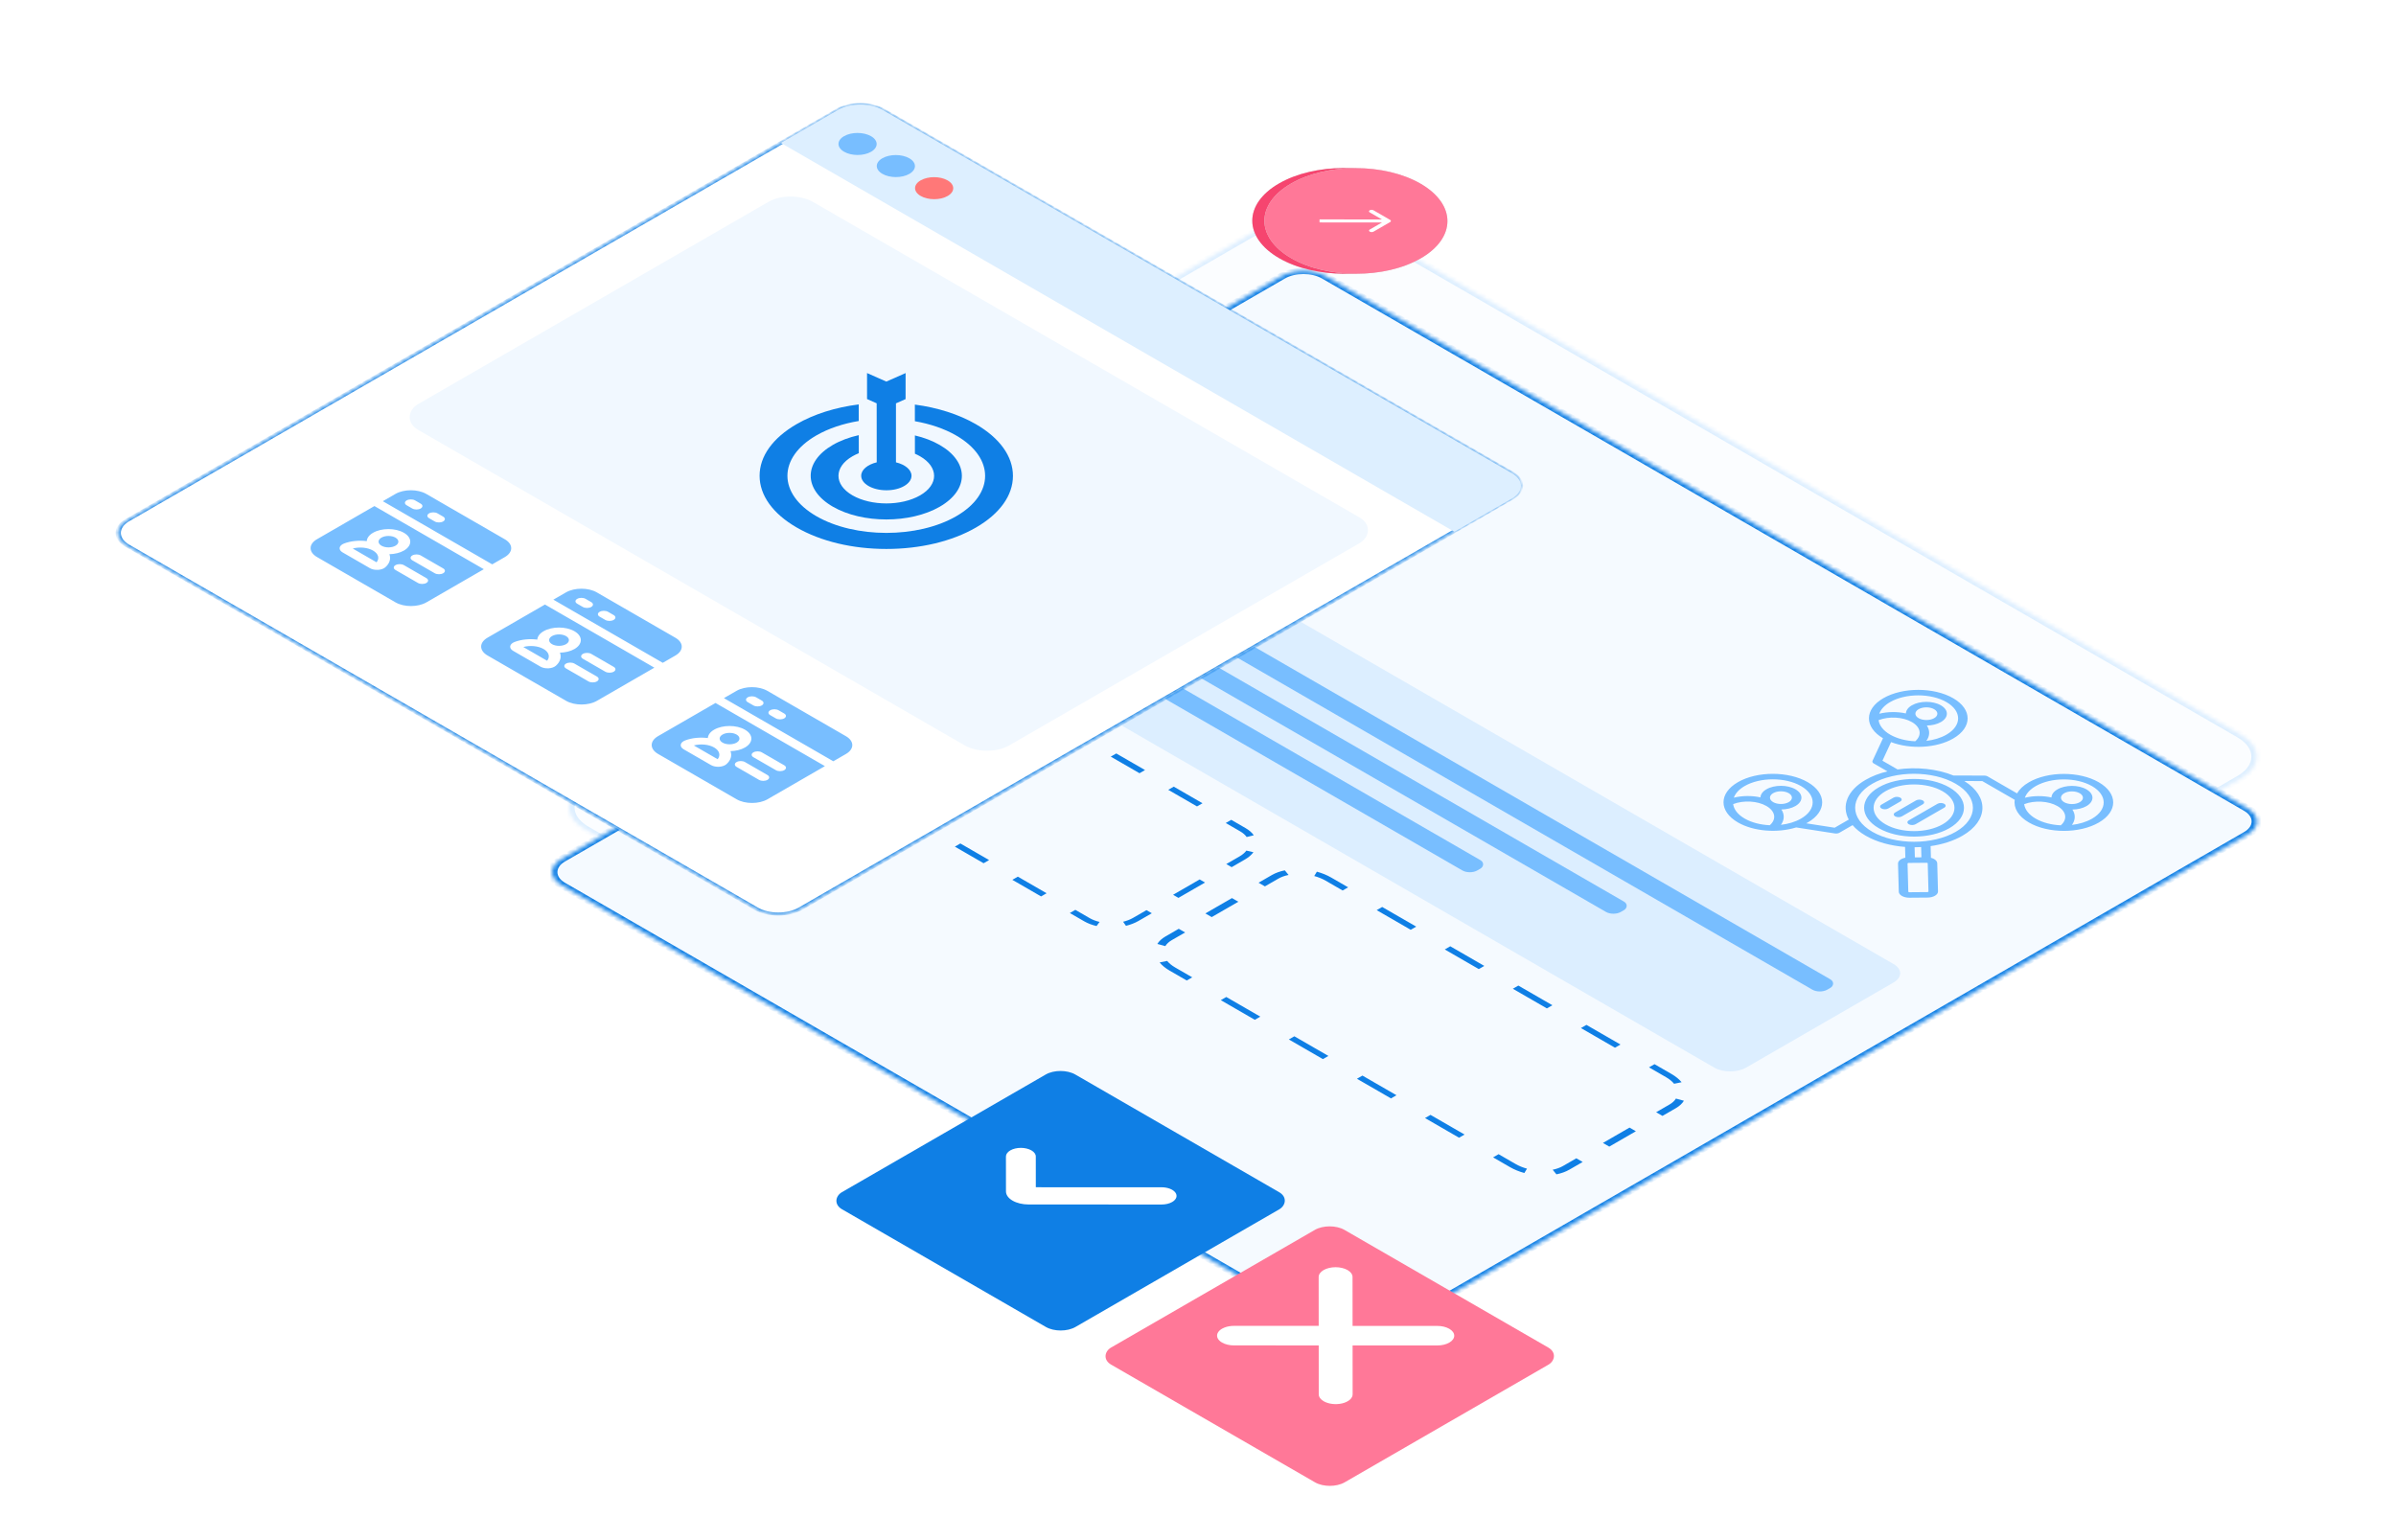 <?xml version="1.0" encoding="UTF-8"?> <svg xmlns="http://www.w3.org/2000/svg" width="560" height="360" viewBox="0 0 560 360" fill="none"><g clip-path="url(#clip0_12978_39491)"><mask id="path-1-inside-1_12978_39491" fill="white"><path fill-rule="evenodd" clip-rule="evenodd" d="M136.641 183.714C131.858 186.476 131.858 190.953 136.641 193.714L311.315 294.562C316.098 297.324 323.853 297.324 328.636 294.563L523.833 181.865C528.616 179.104 528.616 174.627 523.833 171.865L426.615 115.737C426.615 115.737 426.615 115.737 426.615 115.736C426.615 115.736 426.615 115.736 426.615 115.736L315.279 51.456C310.496 48.695 302.742 48.695 297.959 51.456L206.909 104.024C202.126 106.785 202.126 111.262 206.909 114.024L223.469 123.585C228.252 126.346 228.252 130.823 223.469 133.585L136.641 183.714Z"></path></mask><path fill-rule="evenodd" clip-rule="evenodd" d="M136.641 183.714C131.858 186.476 131.858 190.953 136.641 193.714L311.315 294.562C316.098 297.324 323.853 297.324 328.636 294.563L523.833 181.865C528.616 179.104 528.616 174.627 523.833 171.865L426.615 115.737C426.615 115.737 426.615 115.737 426.615 115.736C426.615 115.736 426.615 115.736 426.615 115.736L315.279 51.456C310.496 48.695 302.742 48.695 297.959 51.456L206.909 104.024C202.126 106.785 202.126 111.262 206.909 114.024L223.469 123.585C228.252 126.346 228.252 130.823 223.469 133.585L136.641 183.714Z" fill="#FBFDFF"></path><path d="M206.909 104.024L207.775 104.524L206.909 104.024ZM315.279 51.456L314.413 51.956L315.279 51.456ZM297.959 51.456L297.093 50.956L297.959 51.456ZM426.615 115.736L425.749 116.236L426.615 115.736ZM312.181 294.062L137.507 193.214L135.775 194.214L310.449 295.062L312.181 294.062ZM522.967 181.365L327.77 294.063L329.502 295.063L524.699 182.365L522.967 181.365ZM425.749 116.237L522.967 172.365L524.699 171.365L427.481 115.237L425.749 116.237ZM314.413 51.956L425.749 116.236L427.481 115.236L316.145 50.956L314.413 51.956ZM207.775 104.524L298.825 51.956L297.093 50.956L206.043 103.524L207.775 104.524ZM224.335 123.085L207.775 113.524L206.043 114.524L222.603 124.085L224.335 123.085ZM137.507 184.214L224.335 134.085L222.603 133.085L135.775 183.214L137.507 184.214ZM222.603 124.085C226.907 126.57 226.907 130.599 222.603 133.085L224.335 134.085C229.596 131.047 229.596 126.122 224.335 123.085L222.603 124.085ZM206.043 103.524C200.782 106.561 200.782 111.486 206.043 114.524L207.775 113.524C203.47 111.039 203.47 107.009 207.775 104.524L206.043 103.524ZM316.145 50.956C310.884 47.919 302.354 47.919 297.093 50.956L298.825 51.956C303.129 49.471 310.108 49.471 314.413 51.956L316.145 50.956ZM427.481 116.236C427.897 115.997 428.02 115.548 427.481 115.236L425.749 116.236C425.21 115.925 425.334 115.476 425.749 115.236L427.481 116.236ZM427.481 115.237C427.96 115.513 427.96 115.96 427.481 116.236L425.749 115.236C425.271 115.513 425.271 115.96 425.749 116.237L427.481 115.237ZM524.699 182.365C529.96 179.328 529.96 174.403 524.699 171.365L522.967 172.365C527.272 174.851 527.272 178.88 522.967 181.365L524.699 182.365ZM137.507 193.214C133.203 190.729 133.203 186.7 137.507 184.214L135.775 183.214C130.514 186.252 130.514 191.177 135.775 194.214L137.507 193.214ZM310.449 295.062C315.711 298.1 324.241 298.1 329.502 295.063L327.77 294.063C323.465 296.548 316.486 296.548 312.181 294.062L310.449 295.062Z" fill="#DCEEFF" mask="url(#path-1-inside-1_12978_39491)"></path><mask id="path-3-inside-2_12978_39491" fill="white"><path fill-rule="evenodd" clip-rule="evenodd" d="M131.208 200.855C128.338 202.512 128.338 205.198 131.208 206.855L312.81 311.703C315.679 313.36 320.332 313.36 323.202 311.703L525.328 195.006C528.197 193.349 528.197 190.663 525.328 189.006L424.646 130.877C424.646 130.877 424.646 130.877 424.646 130.877C424.646 130.877 424.646 130.877 424.646 130.877L309.846 64.597C306.976 62.94 302.323 62.94 299.453 64.597L201.475 121.164C198.606 122.821 198.606 125.507 201.475 127.164L224.963 140.725C227.833 142.382 227.833 145.068 224.963 146.725L131.208 200.855Z"></path></mask><path fill-rule="evenodd" clip-rule="evenodd" d="M131.208 200.855C128.338 202.512 128.338 205.198 131.208 206.855L312.81 311.703C315.679 313.36 320.332 313.36 323.202 311.703L525.328 195.006C528.197 193.349 528.197 190.663 525.328 189.006L424.646 130.877C424.646 130.877 424.646 130.877 424.646 130.877C424.646 130.877 424.646 130.877 424.646 130.877L309.846 64.597C306.976 62.94 302.323 62.94 299.453 64.597L201.475 121.164C198.606 122.821 198.606 125.507 201.475 127.164L224.963 140.725C227.833 142.382 227.833 145.068 224.963 146.725L131.208 200.855Z" fill="#F5FAFF"></path><path d="M224.963 140.725L224.097 141.225L224.963 140.725ZM201.475 121.164L202.341 121.664L201.475 121.164ZM201.475 127.164L202.341 126.664L201.475 127.164ZM309.846 64.597L310.712 64.097L309.846 64.597ZM299.453 64.597L298.587 64.097L299.453 64.597ZM424.646 130.877L423.78 131.377L424.646 130.877ZM424.646 130.877L423.78 131.377L424.646 130.877ZM525.328 189.006L524.462 189.506L525.328 189.006ZM313.676 311.203L132.074 206.355L130.341 207.355L311.944 312.203L313.676 311.203ZM524.462 194.506L322.336 311.203L324.068 312.203L526.194 195.506L524.462 194.506ZM423.78 131.377L524.462 189.506L526.194 188.506L425.512 130.377L423.78 131.377ZM308.979 65.097L423.78 131.377L425.512 130.377L310.712 64.097L308.979 65.097ZM202.341 121.664L300.319 65.097L298.587 64.097L200.609 120.664L202.341 121.664ZM225.829 140.225L202.341 126.664L200.609 127.664L224.097 141.225L225.829 140.225ZM132.074 201.355L225.829 147.225L224.097 146.225L130.341 200.355L132.074 201.355ZM224.097 141.225C226.489 142.606 226.489 144.844 224.097 146.225L225.829 147.225C229.177 145.292 229.177 142.158 225.829 140.225L224.097 141.225ZM200.609 120.664C197.261 122.597 197.261 125.731 200.609 127.664L202.341 126.664C199.95 125.284 199.95 123.045 202.341 121.664L200.609 120.664ZM310.712 64.097C307.363 62.164 301.935 62.164 298.587 64.097L300.319 65.097C302.711 63.716 306.588 63.716 308.979 65.097L310.712 64.097ZM425.512 131.377C426.033 131.076 425.947 130.628 425.512 130.377L423.78 131.377C423.345 131.126 423.259 130.678 423.78 130.377L425.512 131.377ZM425.512 130.377C425.99 130.653 425.99 131.101 425.512 131.377L423.78 130.377C423.301 130.653 423.301 131.101 423.78 131.377L425.512 130.377ZM526.194 195.506C529.542 193.573 529.542 190.439 526.194 188.506L524.462 189.506C526.853 190.887 526.853 193.125 524.462 194.506L526.194 195.506ZM132.074 206.355C129.682 204.974 129.682 202.736 132.074 201.355L130.341 200.355C126.993 202.288 126.993 205.422 130.341 207.355L132.074 206.355ZM311.944 312.203C315.292 314.136 320.72 314.136 324.068 312.203L322.336 311.203C319.945 312.584 316.067 312.584 313.676 311.203L311.944 312.203Z" fill="#0F7FE5" mask="url(#path-3-inside-2_12978_39491)"></path><g filter="url(#filter0_b_12978_39491)"><path fill-rule="evenodd" clip-rule="evenodd" d="M184.308 174.897L185.976 174.489C186.315 174.974 186.823 175.428 187.506 175.822L190.865 177.761L189.579 178.503L186.22 176.564C185.37 176.073 184.733 175.505 184.308 174.897ZM250.045 213.413L251.33 212.671L254.689 214.61C255.372 215.004 256.158 215.298 256.998 215.494L256.291 216.456C255.238 216.211 254.254 215.843 253.404 215.353L250.045 213.413ZM287.862 202.696L286.608 201.972L289.717 200.177C290.417 199.774 290.945 199.312 291.305 198.822L292.956 199.206C292.504 199.821 291.842 200.398 290.971 200.901L287.862 202.696ZM227.305 156.722L223.946 154.783C223.096 154.292 222.112 153.925 221.059 153.679L220.352 154.642C221.192 154.838 221.978 155.131 222.661 155.525L226.02 157.465L227.305 156.722ZM189.488 167.439L190.742 168.163L187.633 169.958C186.933 170.362 186.405 170.824 186.045 171.314L184.394 170.929C184.846 170.315 185.508 169.738 186.379 169.234L189.488 167.439ZM195.706 163.85L196.96 164.573L203.177 160.983L201.924 160.26L195.706 163.85ZM208.142 156.67L209.395 157.393L212.504 155.599C213.204 155.195 214.003 154.89 214.852 154.682L214.187 153.729C213.122 153.989 212.122 154.372 211.251 154.875L208.142 156.67ZM234.024 160.601L232.738 161.343L239.457 165.222L240.742 164.48L234.024 160.601ZM247.46 168.359L246.175 169.101L252.893 172.98L254.179 172.238L247.46 168.359ZM260.897 176.117L259.612 176.859L266.33 180.738L267.615 179.996L260.897 176.117ZM274.334 183.874L273.048 184.617L279.767 188.495L281.052 187.753L274.334 183.874ZM287.771 191.632L286.485 192.374L289.844 194.314C290.527 194.708 291.035 195.162 291.374 195.647L293.041 195.238C292.617 194.63 291.98 194.062 291.13 193.572L287.771 191.632ZM281.644 206.286L280.39 205.562L274.173 209.152L275.426 209.876L281.644 206.286ZM269.208 213.466L267.955 212.742L264.846 214.537C264.146 214.941 263.347 215.246 262.498 215.454L263.163 216.407C264.228 216.146 265.228 215.764 266.099 215.261L269.208 213.466ZM243.326 209.534L244.612 208.792L237.893 204.913L236.608 205.655L243.326 209.534ZM229.89 201.777L231.175 201.034L224.457 197.156L223.171 197.898L229.89 201.777ZM216.453 194.019L217.738 193.277L211.02 189.398L209.735 190.14L216.453 194.019ZM203.016 186.261L204.302 185.519L197.583 181.64L196.298 182.382L203.016 186.261Z" fill="#0F7FE5"></path></g><g filter="url(#filter1_b_12978_39491)"><path fill-rule="evenodd" clip-rule="evenodd" d="M271.035 224.969L272.791 224.612C273.238 225.159 273.866 225.682 274.674 226.149L278.652 228.445L277.367 229.188L273.389 226.891C272.382 226.31 271.596 225.656 271.035 224.969ZM348.97 270.528L350.256 269.786L354.234 272.083C355.042 272.549 355.947 272.911 356.896 273.17L356.277 274.184C355.088 273.86 353.955 273.406 352.948 272.825L348.97 270.528ZM388.561 260.835L387.076 259.978L390.185 258.183C390.885 257.779 391.388 257.303 391.703 256.787L393.567 257.294C393.172 257.941 392.541 258.537 391.67 259.04L388.561 260.835ZM315.092 207.407L311.114 205.11C310.108 204.529 308.975 204.075 307.785 203.751L307.167 204.765C308.115 205.023 309.021 205.386 309.829 205.852L313.807 208.149L315.092 207.407ZM275.502 217.1L276.986 217.957L273.877 219.752C273.178 220.156 272.674 220.632 272.359 221.148L270.496 220.64C270.891 219.993 271.521 219.398 272.393 218.895L275.502 217.1ZM281.72 213.51L283.204 214.367L289.422 210.777L287.937 209.92L281.72 213.51ZM294.155 206.33L295.64 207.187L298.749 205.392C299.449 204.988 300.273 204.698 301.167 204.516L300.288 203.44C299.167 203.668 298.136 204.032 297.264 204.535L294.155 206.33ZM323.048 212L321.763 212.742L329.719 217.335L331.004 216.593L323.048 212ZM338.96 221.187L337.675 221.929L345.631 226.522L346.916 225.78L338.96 221.187ZM354.872 230.373L353.587 231.116L361.543 235.709L362.828 234.967L354.872 230.373ZM370.784 239.56L369.499 240.302L377.455 244.896L378.74 244.154L370.784 239.56ZM386.696 248.747L385.411 249.489L389.389 251.786C390.197 252.252 390.824 252.775 391.272 253.323L393.028 252.966C392.467 252.279 391.681 251.625 390.674 251.044L386.696 248.747ZM382.343 264.425L380.858 263.568L374.641 267.158L376.125 268.015L382.343 264.425ZM369.907 271.605L368.423 270.748L365.314 272.543C364.614 272.946 363.79 273.237 362.896 273.419L363.775 274.495C364.896 274.267 365.927 273.903 366.798 273.4L369.907 271.605ZM341.014 265.935L342.3 265.192L334.344 260.599L333.058 261.341L341.014 265.935ZM325.102 256.748L326.388 256.006L318.432 251.412L317.146 252.154L325.102 256.748ZM309.19 247.561L310.476 246.819L302.52 242.226L301.234 242.968L309.19 247.561ZM293.278 238.374L294.564 237.632L286.608 233.039L285.323 233.781L293.278 238.374Z" fill="#0F7FE5"></path></g><path d="M262.124 125.502C264.2 124.304 267.547 124.293 269.601 125.479L442.584 225.351C444.638 226.536 444.62 228.469 442.544 229.667L408.143 249.529C406.068 250.727 402.72 250.737 400.667 249.552L227.683 149.68C225.63 148.494 225.648 146.562 227.724 145.363L262.124 125.502Z" fill="#DCEEFF"></path><path d="M298.978 60.351C290.611 55.52 290.589 47.701 298.928 42.887C307.267 38.072 320.809 38.085 329.176 42.916C337.543 47.746 337.565 55.565 329.226 60.38C320.887 65.194 307.345 65.181 298.978 60.351Z" fill="#D9D9D9"></path><path d="M298.978 60.351C290.611 55.52 290.589 47.701 298.928 42.887C307.267 38.072 320.809 38.085 329.176 42.916C337.543 47.746 337.565 55.565 329.226 60.38C320.887 65.194 307.345 65.181 298.978 60.351Z" fill="#F6456F"></path><ellipse cx="17.435" cy="17.493" rx="17.435" ry="17.493" transform="matrix(-0.866 0.5 -0.866 -0.5 347.159 51.672)" fill="#D9D9D9"></ellipse><ellipse cx="17.435" cy="17.493" rx="17.435" ry="17.493" transform="matrix(-0.866 0.5 -0.866 -0.5 347.159 51.672)" fill="#FF7898"></ellipse><path d="M324.911 51.903C325.15 51.765 325.149 51.541 324.91 51.403L321.006 49.149C320.767 49.011 320.379 49.01 320.14 49.148C319.902 49.286 319.902 49.51 320.142 49.648L323.612 51.651L320.153 53.648C319.914 53.786 319.915 54.01 320.155 54.148C320.394 54.286 320.782 54.287 321.021 54.149L324.911 51.903ZM308.409 51.99L324.479 52.006L324.477 51.299L308.407 51.283L308.409 51.99Z" fill="white"></path><rect width="218.02" height="4.84" rx="2" transform="matrix(0.866 0.5 -0.866 0.5 240.718 120.904)" fill="#78BEFF"></rect><rect width="171.994" height="4.84" rx="2" transform="matrix(0.866 0.5 -0.866 0.5 232.334 125.744)" fill="#78BEFF"></rect><rect width="142.925" height="4.84" rx="2" transform="matrix(0.866 0.5 -0.866 0.5 223.951 130.584)" fill="#78BEFF"></rect><mask id="path-14-inside-3_12978_39491" fill="white"><path d="M187.1 212.402C184.231 214.059 179.578 214.059 176.708 212.402L29.779 127.573C26.909 125.916 26.909 123.229 29.779 121.573L195.886 25.671C198.755 24.014 203.408 24.014 206.278 25.671L353.207 110.5C356.077 112.157 356.077 114.844 353.207 116.5L187.1 212.402Z"></path></mask><path d="M187.1 212.402C184.231 214.059 179.578 214.059 176.708 212.402L29.779 127.573C26.909 125.916 26.909 123.229 29.779 121.573L195.886 25.671C198.755 24.014 203.408 24.014 206.278 25.671L353.207 110.5C356.077 112.157 356.077 114.844 353.207 116.5L187.1 212.402Z" fill="white"></path><path d="M177.141 212.152L30.212 127.323L29.346 127.823L176.275 212.652L177.141 212.152ZM30.212 121.823L196.319 25.921L195.453 25.421L29.346 121.323L30.212 121.823ZM205.845 25.921L352.774 110.75L353.64 110.25L206.711 25.421L205.845 25.921ZM352.774 116.25L186.667 212.152L187.533 212.652L353.64 116.75L352.774 116.25ZM352.774 110.75C355.405 112.269 355.405 114.732 352.774 116.25L353.64 116.75C356.749 114.956 356.749 112.045 353.64 110.25L352.774 110.75ZM196.319 25.921C198.949 24.402 203.214 24.402 205.845 25.921L206.711 25.421C203.602 23.626 198.561 23.626 195.453 25.421L196.319 25.921ZM30.212 127.323C27.581 125.804 27.581 123.341 30.212 121.823L29.346 121.323C26.237 123.117 26.237 126.028 29.346 127.823L30.212 127.323ZM176.275 212.652C179.384 214.447 184.425 214.447 187.533 212.652L186.667 212.152C184.037 213.671 179.772 213.671 177.141 212.152L176.275 212.652Z" fill="#0F7FE5" mask="url(#path-14-inside-3_12978_39491)"></path><g filter="url(#filter2_b_12978_39491)"><path d="M195.878 25.67C198.748 24.013 203.401 24.013 206.27 25.67L353.329 110.574C356.199 112.231 356.199 114.918 353.329 116.574L339.942 124.304L182.49 33.399L195.878 25.67Z" fill="#DDEFFF"></path></g><ellipse cx="3.648" cy="3.636" rx="3.648" ry="3.636" transform="matrix(0.866 0.5 -0.866 0.5 200.424 30.01)" fill="#78BEFF"></ellipse><ellipse cx="3.648" cy="3.636" rx="3.648" ry="3.636" transform="matrix(0.866 0.5 -0.866 0.5 209.372 35.176)" fill="#78BEFF"></ellipse><ellipse cx="3.648" cy="3.636" rx="3.648" ry="3.636" transform="matrix(0.866 0.5 -0.866 0.5 218.321 40.344)" fill="#FF7878"></ellipse><g filter="url(#filter3_b_12978_39491)"><rect width="159.545" height="106.558" rx="6" transform="matrix(0.866 0.5 -0.866 0.5 184.79 44.184)" fill="#F1F8FF"></rect></g><g filter="url(#filter4_d_12978_39491)"><rect width="63.026" height="62.981" rx="4" transform="matrix(0.866 0.5 -0.866 0.5 247.867 245.166)" fill="#0F7FE5"></rect></g><g filter="url(#filter5_d_12978_39491)"><rect width="63.026" height="62.981" rx="4" transform="matrix(0.866 0.5 -0.866 0.5 310.771 281.484)" fill="#FF7898"></rect></g><g clip-path="url(#clip1_12978_39491)"><path d="M200.71 98.406C197.076 99.009 193.649 100.134 190.791 101.784C181.784 106.984 181.791 115.45 190.807 120.656C199.824 125.862 214.487 125.866 223.495 120.665C232.502 115.465 232.496 106.999 223.479 101.793C220.691 100.183 217.362 99.071 213.828 98.457L213.825 94.57C219.176 95.283 224.088 96.846 228.068 99.144C233.663 102.374 236.746 106.667 236.75 111.233C236.754 115.799 233.678 120.09 228.088 123.317C222.499 126.544 215.066 128.32 207.157 128.318C199.249 128.316 191.813 126.536 186.218 123.306C180.623 120.076 177.54 115.782 177.536 111.216C177.532 106.65 180.608 102.359 186.198 99.132C190.242 96.797 195.251 95.222 200.707 94.531L200.71 98.406Z" fill="#0F7FE5"></path><path d="M209.408 108.067C211.533 108.581 213.04 109.793 213.041 111.205C213.043 113.088 210.413 114.606 207.165 114.598C203.904 114.597 201.273 113.077 201.283 111.202C201.282 109.79 202.788 108.578 204.912 108.066L204.9 94.275L202.651 93.276L202.647 87.201L207.155 89.192L211.662 87.203L211.655 93.286L209.408 94.283L209.408 108.067Z" fill="#0F7FE5"></path><path d="M200.719 105.935C200.198 106.146 199.701 106.386 199.236 106.655C194.878 109.17 194.882 113.266 199.243 115.784C203.605 118.302 210.698 118.304 215.056 115.788C219.413 113.273 219.41 109.177 215.048 106.659C214.664 106.438 214.259 106.236 213.837 106.054L213.834 101.78C215.946 102.278 217.925 103.021 219.637 104.01C226.532 107.99 226.537 114.464 219.649 118.44C212.761 122.417 201.549 122.414 194.654 118.434C187.76 114.453 187.754 107.979 194.642 104.003C196.426 102.972 198.501 102.21 200.716 101.714L200.719 105.935Z" fill="#0F7FE5"></path></g><g clip-path="url(#clip2_12978_39491)"><path d="M88.009 131.434L82.445 128.221C84.013 127.788 85.932 127.965 87.192 128.693C88.452 129.42 88.758 130.527 88.009 131.434ZM89.157 127.558C90.06 128.08 91.531 128.08 92.433 127.559C93.336 127.038 93.335 126.189 92.432 125.668C91.528 125.146 90.058 125.146 89.155 125.667C88.253 126.188 88.253 127.037 89.157 127.558ZM117.991 130.215L115.044 131.916L89.476 117.154L92.423 115.453C94.41 114.306 97.642 114.306 99.631 115.455L117.988 126.053C119.977 127.201 119.978 129.067 117.991 130.215ZM98.323 118.859C98.866 118.546 98.865 118.038 98.323 117.724L97.011 116.967C96.469 116.654 95.588 116.654 95.046 116.967C94.503 117.28 94.504 117.788 95.046 118.102L96.358 118.859C96.9 119.172 97.781 119.173 98.323 118.859ZM103.568 121.887C104.111 121.574 104.11 121.066 103.567 120.752L102.256 119.995C101.713 119.682 100.833 119.682 100.29 119.995C99.748 120.308 99.748 120.816 100.291 121.13L101.602 121.887C102.145 122.2 103.026 122.201 103.568 121.887ZM87.511 118.289L113.079 133.051L99.652 140.803C97.665 141.95 94.433 141.949 92.444 140.801L74.088 130.202C72.099 129.054 72.097 127.188 74.084 126.041L87.511 118.289ZM96.367 129.83C95.825 130.143 95.825 130.652 96.368 130.965L101.612 133.993C102.155 134.307 103.036 134.307 103.578 133.994C104.121 133.681 104.12 133.172 103.577 132.859L98.333 129.831C97.79 129.517 96.909 129.517 96.367 129.83ZM92.437 132.099C91.895 132.412 91.895 132.921 92.438 133.234L97.683 136.262C98.226 136.576 99.106 136.576 99.649 136.263C100.191 135.95 100.19 135.441 99.648 135.128L94.403 132.1C93.86 131.786 92.979 131.786 92.437 132.099ZM79.388 128.025C79.318 128.429 79.562 128.825 80.059 129.112L86.467 132.812C86.962 133.098 87.649 133.239 88.35 133.199C89.047 133.158 89.667 132.943 90.048 132.608C91.108 131.683 91.399 130.574 91.009 129.543C92.242 129.514 93.461 129.237 94.4 128.695C96.387 127.547 96.386 125.682 94.397 124.533C92.407 123.385 89.176 123.384 87.189 124.531C86.249 125.073 85.77 125.777 85.72 126.489C83.933 126.264 82.015 126.431 80.412 127.043C79.832 127.264 79.459 127.622 79.387 128.024L79.388 128.025Z" fill="#78BEFF"></path></g><g clip-path="url(#clip3_12978_39491)"><path d="M127.87 154.447L122.305 151.234C123.873 150.801 125.792 150.979 127.052 151.706C128.312 152.434 128.619 153.541 127.87 154.447ZM129.017 150.572C129.921 151.094 131.391 151.094 132.294 150.573C133.196 150.052 133.195 149.203 132.292 148.681C131.389 148.16 129.918 148.159 129.016 148.68C128.113 149.201 128.114 150.05 129.017 150.572ZM157.852 153.228L154.904 154.93L129.336 140.168L132.283 138.467C134.271 137.319 137.502 137.32 139.492 138.469L157.848 149.067C159.837 150.215 159.839 152.081 157.852 153.228ZM138.184 141.873C138.726 141.56 138.726 141.052 138.183 140.738L136.872 139.981C136.329 139.668 135.448 139.667 134.906 139.981C134.364 140.294 134.364 140.802 134.907 141.116L136.218 141.873C136.761 142.186 137.641 142.186 138.184 141.873ZM143.429 144.901C143.971 144.588 143.97 144.08 143.428 143.766L142.116 143.009C141.574 142.696 140.693 142.695 140.151 143.009C139.608 143.322 139.609 143.83 140.152 144.144L141.463 144.901C142.006 145.214 142.886 145.214 143.429 144.901ZM127.371 141.303L152.939 156.064L139.513 163.816C137.526 164.964 134.294 164.963 132.305 163.814L113.948 153.216C111.959 152.068 111.957 150.202 113.945 149.054L127.371 141.303ZM136.227 152.844C135.685 153.157 135.685 153.666 136.228 153.979L141.473 157.007C142.016 157.32 142.896 157.321 143.439 157.008C143.981 156.694 143.981 156.186 143.438 155.873L138.193 152.844C137.65 152.531 136.769 152.531 136.227 152.844ZM132.297 155.113C131.755 155.426 131.755 155.934 132.298 156.248L137.543 159.276C138.086 159.589 138.967 159.589 139.509 159.276C140.051 158.963 140.051 158.455 139.508 158.141L134.263 155.113C133.72 154.8 132.84 154.8 132.297 155.113ZM119.249 151.038C119.178 151.442 119.422 151.839 119.919 152.126L126.327 155.825C126.823 156.112 127.51 156.252 128.211 156.213C128.908 156.172 129.528 155.956 129.909 155.621C130.968 154.696 131.259 153.588 130.869 152.556C132.103 152.527 133.321 152.251 134.26 151.708C136.248 150.561 136.246 148.695 134.257 147.547C132.268 146.398 129.036 146.398 127.049 147.545C126.11 148.087 125.631 148.791 125.58 149.503C123.794 149.277 121.875 149.445 120.273 150.057C119.692 150.278 119.319 150.636 119.247 151.038L119.249 151.038Z" fill="#78BEFF"></path></g><g clip-path="url(#clip4_12978_39491)"><path d="M167.73 177.461L162.165 174.248C163.734 173.815 165.653 173.993 166.913 174.72C168.173 175.448 168.479 176.555 167.73 177.461ZM168.878 173.586C169.781 174.107 171.251 174.108 172.154 173.587C173.056 173.065 173.056 172.217 172.152 171.695C171.249 171.173 169.778 171.173 168.876 171.694C167.973 172.215 167.974 173.064 168.878 173.586ZM197.712 176.242L194.765 177.944L169.196 163.182L172.144 161.48C174.131 160.333 177.363 160.334 179.352 161.482L197.709 172.08C199.698 173.229 199.699 175.095 197.712 176.242ZM178.044 164.887C178.586 164.574 178.586 164.065 178.043 163.752L176.732 162.995C176.189 162.681 175.308 162.681 174.766 162.994C174.224 163.307 174.224 163.816 174.767 164.129L176.078 164.886C176.621 165.2 177.502 165.2 178.044 164.887ZM183.289 167.915C183.831 167.602 183.831 167.093 183.288 166.78L181.977 166.023C181.434 165.709 180.553 165.709 180.011 166.022C179.469 166.335 179.469 166.844 180.012 167.157L181.323 167.914C181.866 168.228 182.747 168.228 183.289 167.915ZM167.232 164.316L192.8 179.078L179.373 186.83C177.386 187.977 174.154 187.976 172.165 186.828L153.808 176.23C151.819 175.081 151.818 173.215 153.805 172.068L167.232 164.316ZM176.087 175.858C175.545 176.171 175.546 176.679 176.088 176.993L181.333 180.021C181.876 180.334 182.757 180.334 183.299 180.021C183.841 179.708 183.841 179.2 183.298 178.886L178.053 175.858C177.51 175.545 176.63 175.545 176.087 175.858ZM172.158 178.126C171.615 178.44 171.616 178.948 172.159 179.261L177.403 182.29C177.946 182.603 178.827 182.603 179.369 182.29C179.912 181.977 179.911 181.468 179.368 181.155L174.124 178.127C173.581 177.814 172.7 177.813 172.158 178.126ZM159.109 174.052C159.039 174.456 159.283 174.853 159.78 175.14L166.187 178.839C166.683 179.125 167.37 179.266 168.071 179.226C168.768 179.186 169.388 178.97 169.769 178.635C170.828 177.71 171.12 176.602 170.73 175.57C171.963 175.541 173.181 175.264 174.121 174.722C176.108 173.575 176.106 171.709 174.117 170.561C172.128 169.412 168.896 169.411 166.909 170.559C165.97 171.101 165.491 171.804 165.44 172.516C163.654 172.291 161.735 172.459 160.133 173.07C159.553 173.292 159.179 173.65 159.108 174.051L159.109 174.052Z" fill="#78BEFF"></path></g><g clip-path="url(#clip5_12978_39491)"><path d="M273.966 280.96C273.643 281.148 273.258 281.296 272.835 281.397C272.412 281.499 271.958 281.55 271.5 281.549L240.392 281.541C238.995 281.539 237.655 281.218 236.667 280.647C235.678 280.076 235.122 279.303 235.119 278.496L235.112 270.329C235.111 270.063 235.199 269.801 235.374 269.556C235.548 269.311 235.805 269.088 236.129 268.9C236.453 268.712 236.837 268.564 237.261 268.462C237.685 268.36 238.14 268.308 238.599 268.308C239.058 268.308 239.513 268.361 239.937 268.463C240.361 268.565 240.746 268.714 241.071 268.901C241.395 269.089 241.652 269.312 241.827 269.558C242.001 269.803 242.091 270.065 242.089 270.331L242.095 277.513L271.496 277.521C272.186 277.522 272.861 277.64 273.435 277.861C274.009 278.083 274.456 278.397 274.72 278.766C274.985 279.134 275.054 279.539 274.92 279.929C274.785 280.32 274.453 280.679 273.966 280.96Z" fill="white"></path></g><g clip-path="url(#clip6_12978_39491)"><path d="M470.89 186.951C470.595 188.852 471.704 190.813 474.22 192.265C478.72 194.863 486.04 194.865 490.536 192.269C495.033 189.673 495.029 185.448 490.528 182.849C486.028 180.251 478.708 180.249 474.212 182.845C472.902 183.601 471.977 184.496 471.431 185.449L464.542 181.472C464.334 181.351 464.051 181.284 463.756 181.284L456.594 181.282C452.736 179.702 447.93 179.225 443.503 179.852L439.969 177.812L441.984 173.465C446.463 175.179 452.571 174.9 456.511 172.625C461.007 170.029 461.004 165.803 456.503 163.205C452.002 160.606 444.683 160.604 440.187 163.2C435.723 165.777 435.696 169.96 440.099 172.562L437.655 177.837C437.552 178.059 437.662 178.295 437.943 178.458L441.14 180.303C439.285 180.752 437.548 181.411 436.041 182.282C431.696 184.79 430.383 188.397 432.099 191.571L428.802 193.475L422.162 192.446C422.282 192.382 422.402 192.318 422.518 192.251C427.015 189.655 427.011 185.429 422.51 182.83C418.01 180.232 410.69 180.23 406.194 182.826C401.698 185.422 401.701 189.647 406.202 192.246C409.882 194.37 415.445 194.758 419.81 193.411L428.848 194.811C429.231 194.871 429.641 194.808 429.922 194.645L432.994 192.871C433.75 193.764 434.769 194.6 436.052 195.341C438.635 196.832 441.888 197.706 445.256 197.963L445.324 200.488C444.318 200.674 443.596 201.224 443.613 201.864L443.79 208.438C443.8 208.823 444.075 209.17 444.513 209.422C444.968 209.685 445.6 209.846 446.293 209.84L450.529 209.805C451.888 209.793 452.976 209.146 452.955 208.361L452.779 201.787C452.768 201.408 452.501 201.051 452.028 200.788C451.814 200.668 451.568 200.574 451.303 200.507L451.23 197.773C453.958 197.384 456.542 196.575 458.67 195.347C464.745 191.84 464.893 186.186 459.12 182.567L463.296 182.568L470.889 186.952L470.89 186.951ZM473.096 187.973C475.518 187.036 478.774 187.207 480.877 188.421C482.981 189.636 483.276 191.515 481.654 192.914C479.516 192.818 477.424 192.3 475.792 191.357C474.159 190.415 473.262 189.207 473.096 187.973ZM482.45 187.514C481.447 186.935 481.447 185.994 482.448 185.416C483.449 184.838 485.079 184.839 486.081 185.417C487.083 185.996 487.084 186.937 486.082 187.515C485.081 188.093 483.452 188.092 482.45 187.514ZM488.956 183.757C492.589 185.854 492.592 189.266 488.963 191.361C487.628 192.132 485.984 192.618 484.259 192.821C485.101 191.672 485.13 190.383 484.373 189.23C485.565 189.215 486.749 188.947 487.656 188.423C489.524 187.345 489.522 185.589 487.653 184.51C485.783 183.43 482.742 183.429 480.874 184.508C479.967 185.031 479.502 185.715 479.477 186.403C477.479 185.966 475.247 185.983 473.256 186.469C473.609 185.473 474.45 184.524 475.785 183.753C479.415 181.658 485.323 181.659 488.956 183.757ZM448.424 167.869C447.422 167.29 447.421 166.35 448.422 165.772C449.424 165.194 451.053 165.194 452.055 165.773C453.057 166.351 453.058 167.292 452.057 167.87C451.056 168.448 449.426 168.448 448.424 167.869ZM446.852 168.777C448.956 169.991 449.251 171.871 447.629 173.269C445.491 173.173 443.399 172.655 441.766 171.713C440.134 170.77 439.237 169.562 439.07 168.328C441.493 167.392 444.748 167.562 446.852 168.777ZM454.931 164.112C458.564 166.21 458.567 169.621 454.937 171.716C453.602 172.487 451.959 172.973 450.234 173.177C451.076 172.027 451.104 170.739 450.348 169.585C451.54 169.571 452.723 169.302 453.63 168.778C455.498 167.7 455.497 165.944 453.627 164.865C451.758 163.786 448.717 163.785 446.849 164.863C445.942 165.387 445.477 166.07 445.451 166.758C443.454 166.321 441.222 166.338 439.231 166.824C439.583 165.828 440.425 164.879 441.76 164.108C445.39 162.013 451.298 162.015 454.931 164.112ZM405.078 187.954C407.5 187.017 410.756 187.187 412.86 188.402C414.963 189.617 415.258 191.496 413.636 192.895C411.498 192.799 409.406 192.281 407.774 191.338C406.141 190.396 405.244 189.188 405.078 187.954ZM414.432 187.495C413.43 186.916 413.429 185.975 414.43 185.397C415.431 184.819 417.061 184.82 418.063 185.398C419.065 185.977 419.066 186.918 418.065 187.496C417.063 188.074 415.434 188.073 414.432 187.495ZM416.241 192.802C417.083 191.653 417.112 190.364 416.355 189.211C417.547 189.196 418.731 188.928 419.638 188.404C421.506 187.326 421.504 185.57 419.635 184.491C417.765 183.411 414.724 183.41 412.857 184.489C411.949 185.012 411.485 185.696 411.459 186.384C409.461 185.947 407.23 185.964 405.238 186.45C405.591 185.454 406.433 184.505 407.767 183.734C411.397 181.639 417.306 181.64 420.939 183.738C424.572 185.835 424.574 189.247 420.945 191.342C419.61 192.113 417.966 192.599 416.241 192.802ZM450.48 201.709L450.483 201.71C450.516 201.729 450.554 201.761 450.555 201.806L450.731 208.379C450.733 208.455 450.625 208.519 450.494 208.521L446.258 208.556C446.127 208.557 446.015 208.494 446.013 208.419L445.837 201.845C445.835 201.77 445.943 201.705 446.074 201.704L450.31 201.669C450.391 201.668 450.447 201.69 450.48 201.709ZM449.076 200.395L447.546 200.408L447.483 198.043C447.993 198.041 448.504 198.025 449.012 197.995L449.076 200.395ZM457.096 194.438C451.73 197.536 442.995 197.534 437.623 194.433C432.252 191.332 432.248 186.288 437.614 183.19C442.98 180.092 451.716 180.094 457.087 183.196C462.458 186.297 462.463 191.34 457.096 194.438ZM439.094 184.044C434.543 186.672 434.546 190.949 439.102 193.58C443.657 196.21 451.066 196.212 455.617 193.584C460.168 190.957 460.164 186.679 455.609 184.049C451.054 181.419 443.645 181.417 439.094 184.044ZM454.043 192.676C450.359 194.803 444.361 194.801 440.674 192.672C436.986 190.543 436.983 187.08 440.667 184.953C444.351 182.826 450.349 182.827 454.037 184.957C457.725 187.086 457.728 190.549 454.043 192.676ZM446.133 191.756L452.838 187.884C453.273 187.633 453.977 187.633 454.411 187.884C454.846 188.135 454.846 188.542 454.412 188.792L447.706 192.664C447.272 192.915 446.568 192.914 446.133 192.664C445.699 192.413 445.698 192.006 446.133 191.756ZM444.136 187.354L441.322 188.978C440.888 189.229 440.184 189.229 439.749 188.978C439.315 188.727 439.315 188.32 439.749 188.07L442.562 186.445C442.996 186.195 443.701 186.195 444.135 186.446C444.569 186.697 444.57 187.103 444.136 187.354ZM449.39 187.097C449.825 187.348 449.825 187.755 449.391 188.005L444.514 190.821C444.08 191.072 443.376 191.071 442.941 190.821C442.507 190.57 442.506 190.163 442.941 189.913L447.818 187.097C448.252 186.846 448.956 186.846 449.39 187.097Z" fill="#78BEFF"></path></g><path d="M285.62 313.816C285.064 313.496 284.686 313.089 284.531 312.645C284.377 312.201 284.455 311.741 284.755 311.323C285.054 310.905 285.563 310.548 286.215 310.297C286.867 310.046 287.633 309.913 288.417 309.914L335.929 309.926C336.448 309.926 336.963 309.985 337.444 310.1C337.924 310.215 338.361 310.384 338.728 310.596C339.096 310.808 339.388 311.06 339.587 311.338C339.786 311.615 339.889 311.912 339.889 312.213C339.889 312.513 339.787 312.81 339.588 313.087C339.39 313.364 339.098 313.616 338.731 313.828C338.363 314.041 337.927 314.209 337.447 314.324C336.967 314.438 336.452 314.497 335.932 314.497L288.42 314.486C287.9 314.486 287.385 314.428 286.904 314.313C286.424 314.198 285.987 314.029 285.62 313.816Z" fill="white"></path><path d="M309.382 327.535C309.014 327.323 308.722 327.071 308.523 326.793C308.324 326.516 308.222 326.218 308.222 325.918L308.202 298.487C308.202 298.187 308.304 297.89 308.502 297.613C308.701 297.335 308.993 297.083 309.36 296.871C309.728 296.659 310.164 296.491 310.644 296.376C311.124 296.261 311.639 296.202 312.159 296.203C312.679 296.203 313.194 296.262 313.674 296.377C314.155 296.492 314.591 296.66 314.959 296.873C315.327 297.085 315.618 297.337 315.818 297.614C316.017 297.892 316.119 298.189 316.119 298.489L316.14 325.92C316.142 326.373 315.911 326.815 315.476 327.192C315.042 327.568 314.423 327.861 313.7 328.034C312.975 328.207 312.179 328.252 311.41 328.163C310.641 328.074 309.936 327.856 309.382 327.535Z" fill="white"></path></g><defs><filter id="filter0_b_12978_39491" x="174.309" y="143.68" width="128.732" height="82.777" filterUnits="userSpaceOnUse" color-interpolation-filters="sRGB"><feFlood flood-opacity="0" result="BackgroundImageFix"></feFlood><feGaussianBlur in="BackgroundImageFix" stdDeviation="5"></feGaussianBlur><feComposite in2="SourceAlpha" operator="in" result="effect1_backgroundBlur_12978_39491"></feComposite><feBlend mode="normal" in="SourceGraphic" in2="effect1_backgroundBlur_12978_39491" result="shape"></feBlend></filter><filter id="filter1_b_12978_39491" x="260.496" y="193.439" width="143.071" height="91.055" filterUnits="userSpaceOnUse" color-interpolation-filters="sRGB"><feFlood flood-opacity="0" result="BackgroundImageFix"></feFlood><feGaussianBlur in="BackgroundImageFix" stdDeviation="5"></feGaussianBlur><feComposite in2="SourceAlpha" operator="in" result="effect1_backgroundBlur_12978_39491"></feComposite><feBlend mode="normal" in="SourceGraphic" in2="effect1_backgroundBlur_12978_39491" result="shape"></feBlend></filter><filter id="filter2_b_12978_39491" x="172.49" y="14.428" width="192.991" height="119.877" filterUnits="userSpaceOnUse" color-interpolation-filters="sRGB"><feFlood flood-opacity="0" result="BackgroundImageFix"></feFlood><feGaussianBlur in="BackgroundImageFix" stdDeviation="5"></feGaussianBlur><feComposite in2="SourceAlpha" operator="in" result="effect1_backgroundBlur_12978_39491"></feComposite><feBlend mode="normal" in="SourceGraphic" in2="effect1_backgroundBlur_12978_39491" result="shape"></feBlend></filter><filter id="filter3_b_12978_39491" x="85.553" y="35.941" width="244.363" height="149.537" filterUnits="userSpaceOnUse" color-interpolation-filters="sRGB"><feFlood flood-opacity="0" result="BackgroundImageFix"></feFlood><feGaussianBlur in="BackgroundImageFix" stdDeviation="5"></feGaussianBlur><feComposite in2="SourceAlpha" operator="in" result="effect1_backgroundBlur_12978_39491"></feComposite><feBlend mode="normal" in="SourceGraphic" in2="effect1_backgroundBlur_12978_39491" result="shape"></feBlend></filter><filter id="filter4_d_12978_39491" x="185.354" y="240.338" width="125.066" height="80.66" filterUnits="userSpaceOnUse" color-interpolation-filters="sRGB"><feFlood flood-opacity="0" result="BackgroundImageFix"></feFlood><feColorMatrix in="SourceAlpha" type="matrix" values="0 0 0 0 0 0 0 0 0 0 0 0 0 0 0 0 0 0 127 0" result="hardAlpha"></feColorMatrix><feOffset dy="4"></feOffset><feGaussianBlur stdDeviation="5"></feGaussianBlur><feComposite in2="hardAlpha" operator="out"></feComposite><feColorMatrix type="matrix" values="0 0 0 0 0.125 0 0 0 0 0.118 0 0 0 0 0.514 0 0 0 0.14 0"></feColorMatrix><feBlend mode="normal" in2="BackgroundImageFix" result="effect1_dropShadow_12978_39491"></feBlend><feBlend mode="normal" in="SourceGraphic" in2="effect1_dropShadow_12978_39491" result="shape"></feBlend></filter><filter id="filter5_d_12978_39491" x="248.258" y="276.656" width="125.066" height="80.66" filterUnits="userSpaceOnUse" color-interpolation-filters="sRGB"><feFlood flood-opacity="0" result="BackgroundImageFix"></feFlood><feColorMatrix in="SourceAlpha" type="matrix" values="0 0 0 0 0 0 0 0 0 0 0 0 0 0 0 0 0 0 127 0" result="hardAlpha"></feColorMatrix><feOffset dy="4"></feOffset><feGaussianBlur stdDeviation="5"></feGaussianBlur><feComposite in2="hardAlpha" operator="out"></feComposite><feColorMatrix type="matrix" values="0 0 0 0 0.127 0 0 0 0 0.12 0 0 0 0 0.512 0 0 0 0.15 0"></feColorMatrix><feBlend mode="normal" in2="BackgroundImageFix" result="effect1_dropShadow_12978_39491"></feBlend><feBlend mode="normal" in="SourceGraphic" in2="effect1_dropShadow_12978_39491" result="shape"></feBlend></filter><clipPath id="clip0_12978_39491"><rect width="560" height="360" fill="white"></rect></clipPath><clipPath id="clip1_12978_39491"><rect width="55.716" height="55.663" fill="white" transform="matrix(-0.866 -0.5 -0.866 0.5 255.387 110.012)"></rect></clipPath><clipPath id="clip2_12978_39491"><rect width="36.337" height="36.302" fill="white" transform="matrix(0.866 0.5 -0.866 0.5 96.022 109.969)"></rect></clipPath><clipPath id="clip3_12978_39491"><rect width="36.337" height="36.302" fill="white" transform="matrix(0.866 0.5 -0.866 0.5 135.883 132.982)"></rect></clipPath><clipPath id="clip4_12978_39491"><rect width="36.337" height="36.302" fill="white" transform="matrix(0.866 0.5 -0.866 0.5 175.743 155.996)"></rect></clipPath><clipPath id="clip5_12978_39491"><rect width="33.914" height="33.882" fill="white" transform="matrix(0.866 0.5 -0.866 0.5 251.318 260.131)"></rect></clipPath><clipPath id="clip6_12978_39491"><rect width="58.139" height="58.083" fill="white" transform="matrix(0.866 0.5 -0.866 0.5 448.341 158.492)"></rect></clipPath></defs></svg> 